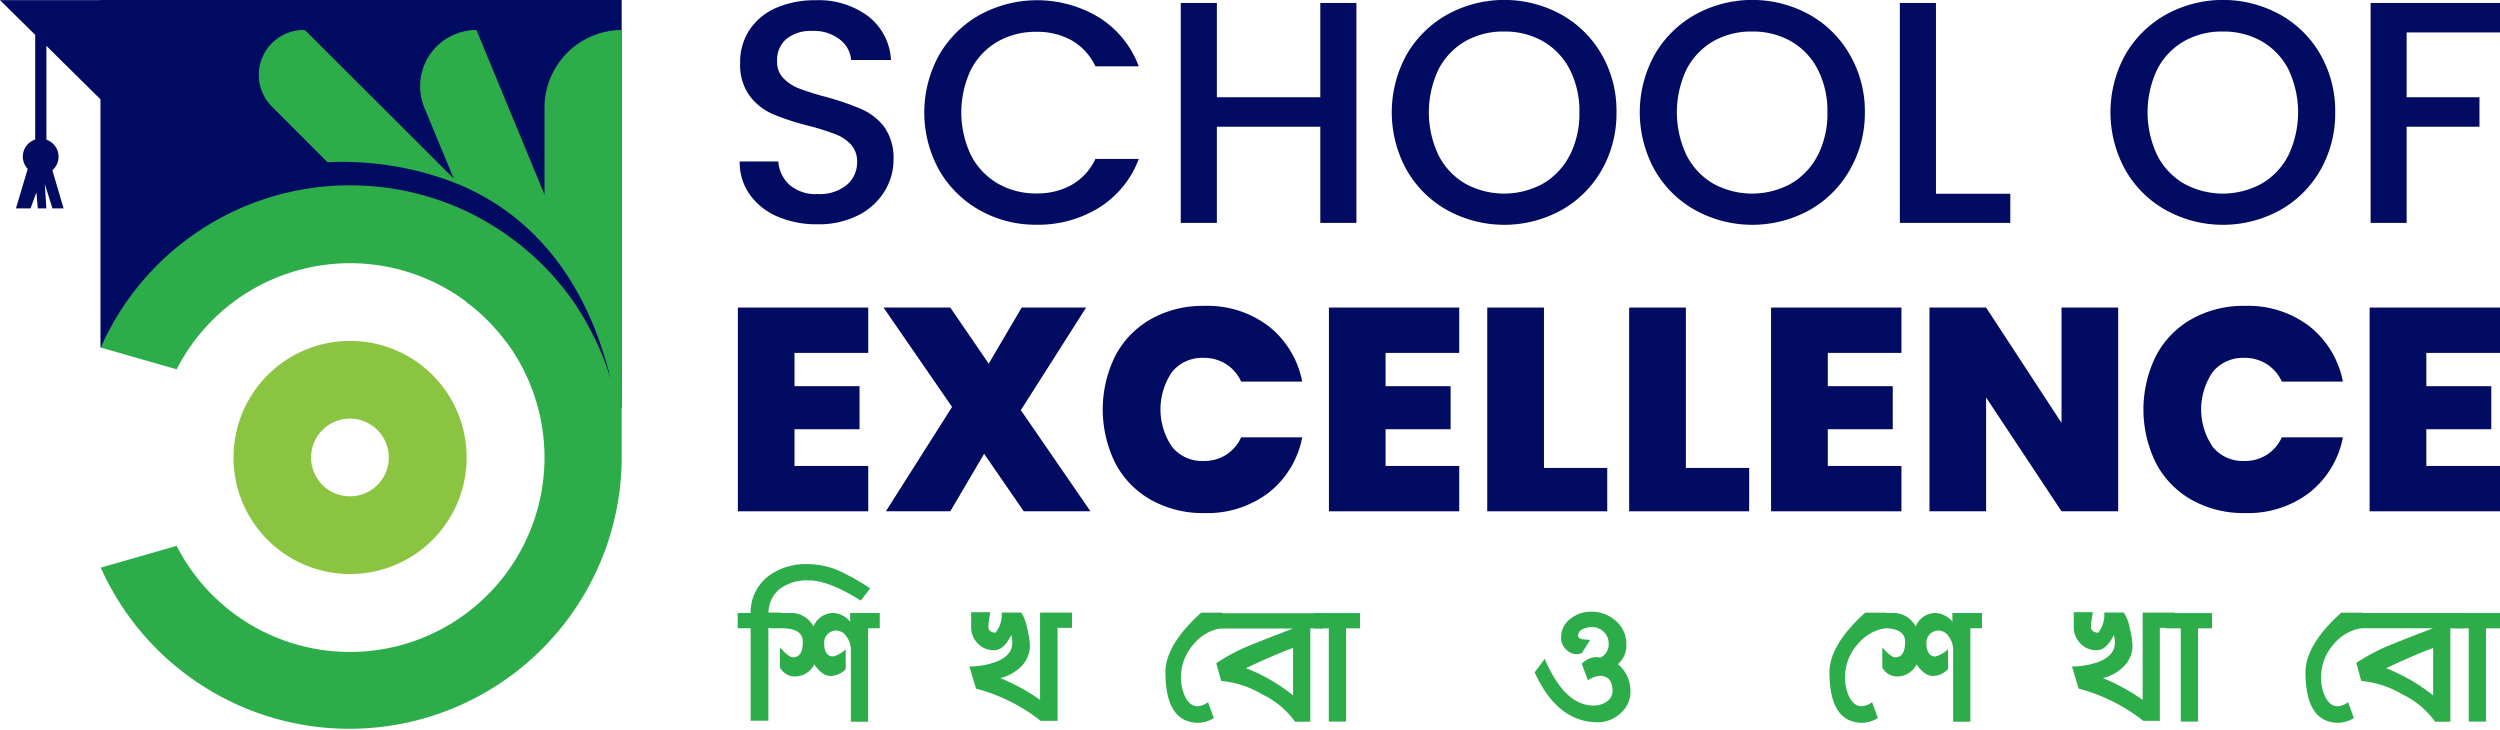 <svg id="Layer_1" data-name="Layer 1" xmlns="http://www.w3.org/2000/svg" viewBox="0 0 327.5 95.61"><defs><style>.cls-1{fill:#000b61;}.cls-2{fill:#2dad4a;}.cls-3{fill:#8ac441;}</style></defs><path class="cls-1" d="M809.82,492.14v0H796.67l4.61,4.55V510.4a2.35,2.35,0,0,0-1.62,2.23,2.38,2.38,0,0,0,.64,1.62l-1.54,5.17h1.91l.77-2.1.18,2.1h1.12l-.2-3.19,1,3.19H805l-1.47-5a2.35,2.35,0,0,0-.78-4V498.13l7.08,7v32.5l8.86-.12s5.76-12.69,23.54-15.14S871.63,542,871.63,542l6.48,3.6V492.12H809.82Z" transform="translate(-796.67 -492.12)"/><path class="cls-2" d="M872.26,532.4l-6.51,6.51a.49.49,0,0,1-.69,0l-2.28-2.29,0,0h0l-.54-.68c-.17-.21-.34-.41-.52-.61s-.37-.42-.56-.62c-.52-.55-1.06-1.09-1.63-1.6l-.54-.47c-.31-.26-.62-.52-1-.76,0,0,0,0,0,0h0l-15.38-15.38a35.71,35.71,0,0,1,15.32,3.47h0a35.88,35.88,0,0,1,6.82,4.28l3.25,3.25,2.45,2.44h0C871.06,530.68,871.68,531.53,872.26,532.4Z" transform="translate(-796.67 -492.12)"/><path class="cls-2" d="M868,506.24v11.37l-8.92-21.56a7.37,7.37,0,0,0-6.81,10.19l3.84,9.27L836.76,496.2a.49.49,0,0,0-.35-.15,5.88,5.88,0,0,0-4.15,10l6.89,6.9.42.42a41,41,0,0,1,16.77,2.73l.62.26a30.7,30.7,0,0,1,11,7.89c3.74,4.19,6.86,9.91,8.76,17.7,0-.09-.05-.18-.08-.26-.09-.31-.18-.61-.29-.9a2,2,0,0,0-.09-.26c-.11-.33-.23-.67-.35-1l-.12-.32c-.12-.32-.25-.63-.38-.94a2.44,2.44,0,0,1-.1-.24l-.48-1.06c-.18-.4-.38-.8-.58-1.19s-.41-.78-.62-1.17c-.42-.77-.89-1.52-1.36-2.26l0,0c-.57-.87-1.18-1.7-1.83-2.51h0l0,0a33.53,33.53,0,0,0-2.43-2.76h0a36.08,36.08,0,0,0-3.26-2.93l-.08-.06a36.08,36.08,0,0,0-6.75-4.22,35.65,35.65,0,0,0-15.34-3.47h-.06a35.65,35.65,0,0,0-32.65,21.25l9.94,2.85a25.51,25.51,0,0,1,38.19-8.67h0s0,0,0,0c.32.25.64.5.95.76s.37.31.54.47c.57.51,1.12,1.05,1.63,1.6.19.2.38.41.56.62s.34.4.52.61l.54.68h0A25.48,25.48,0,0,1,868,551.83v.44a25.49,25.49,0,0,1-48.19,11.36l-9.94,2.85A35.68,35.68,0,0,0,878,554.84c.07-.92.11-1.85.11-2.79v-56A10.18,10.18,0,0,0,868,506.24Z" transform="translate(-796.67 -492.12)"/><path class="cls-3" d="M842.52,536.78a15.27,15.27,0,1,0,15.28,15.27A15.26,15.26,0,0,0,842.52,536.78Zm-.3,20.35A5.09,5.09,0,1,1,847.6,552,5.08,5.08,0,0,1,842.22,557.13Z" transform="translate(-796.67 -492.12)"/><path class="cls-2" d="M909.43,570.8q-4.18-2.65-6.87-2.65a6,6,0,0,0-3.58,1,4,4,0,0,0-1.64,3.22H899v2h-1.67v12.17H895V574.42h-1.69v-2H895a6,6,0,0,1,2.31-4.82,8.26,8.26,0,0,1,5.24-1.58,10.31,10.31,0,0,1,4.18.94,28.79,28.79,0,0,1,3.93,2.24Z" transform="translate(-796.67 -492.12)"/><path class="cls-2" d="M910.39,574.43v12.24h-2.26V577.2a2.83,2.83,0,0,0-.53-1.63,1.64,1.64,0,0,0-1.39-.85,1.59,1.59,0,0,0-1.58,1.57c0,1.22.4,1.83,1.19,1.83a4,4,0,0,0,1.64-.94v2.58a2.72,2.72,0,0,1-2,.91c-.72,0-1.42-.5-2.12-1.51a2.85,2.85,0,0,1-2.49,1.58,2.24,2.24,0,0,1-2-1.16v-2.65c.76.87,1.33,1.3,1.71,1.3.85,0,1.28-.68,1.28-2.05,0-1.16-.92-1.75-2.76-1.76H897.5v-2h3.11a3.33,3.33,0,0,1,2.63,1.78,2.78,2.78,0,0,1,2.56-1.78,3.05,3.05,0,0,1,2.24,1.14v-1.14h3.88v2h-1.53Z" transform="translate(-796.67 -492.12)"/><path class="cls-2" d="M935.21,574.43v12.12H933a23.21,23.21,0,0,0-8.47-4.22l-.87-2.9a10.36,10.36,0,0,0,3.52-.62c1.4-.55,2.1-1.38,2.1-2.51a3.43,3.43,0,0,0-.14-1c-.64,1.34-1.39,2-2.26,2a2.84,2.84,0,0,1-2.12-.89,3,3,0,0,1-.87-2.15v-1.94h2.49c0,.14-.06.45-.14.94a6.81,6.81,0,0,0-.09,1c0,.44.31.69.94.75a3.81,3.81,0,0,0,.8-2.65h2.56a5.86,5.86,0,0,1,.8,2.15,10.7,10.7,0,0,1,.34,2.17,3.84,3.84,0,0,1-1.19,2.79,5.75,5.75,0,0,1-2.69,1.48,26.64,26.64,0,0,1,5.21,2.85V572.37h4.18v2h-1.93Z" transform="translate(-796.67 -492.12)"/><path class="cls-2" d="M951.38,580.85a5.83,5.83,0,0,0,.46,2.35q.61,1.44,1.74,1.44a2.79,2.79,0,0,0,1.35-.53l.75,2.08a4.18,4.18,0,0,1-2,.62q-4.33,0-4.34-6.62,0-3.59,4.68-7.81h2.79v2a6,6,0,0,0-3.86,2.23A6.44,6.44,0,0,0,951.38,580.85Z" transform="translate(-796.67 -492.12)"/><path class="cls-2" d="M968.32,574.43v12.24h-2a11.18,11.18,0,0,0-4.28-3.58,12.89,12.89,0,0,0-5.4-1.77L956,579a24.85,24.85,0,0,1,4.93-2.54q1.3-.55,5.12-2H955v-2h15v2ZM966.06,577q-2.19.78-6.17,2.65a23.4,23.4,0,0,1,6.17,3.56Z" transform="translate(-796.67 -492.12)"/><path class="cls-2" d="M973,574.43v12.22h-2.26V574.43h-2v-2h6.1v2Z" transform="translate(-796.67 -492.12)"/><path class="cls-2" d="M1006,586.74q-5.32,0-8.29-6.55l1.32-1.76c1.74,4.08,3.87,6.12,6.42,6.12a2.9,2.9,0,0,0,1.64-.48,1.64,1.64,0,0,0,.82-1.42c0-1.31-.56-2-1.69-2a3.27,3.27,0,0,0-1.53.59l-.81-2.17a2.81,2.81,0,0,1,1.92-.87,1.73,1.73,0,0,1,.5.07,1.87,1.87,0,0,0,1.1-1.87,2,2,0,0,0-.64-1.5,2.09,2.09,0,0,0-1.51-.63,2.89,2.89,0,0,0-1.16.23,1,1,0,0,0-.69.87c0,.23.14.38.43.46a7.21,7.21,0,0,0,1.16.11l-1.1,1.74a3.68,3.68,0,0,1-.59.14,2,2,0,0,1-1.5-.64,2.09,2.09,0,0,1-.63-1.51,3,3,0,0,1,1.26-2.51,4.21,4.21,0,0,1,2.72-.91,4.68,4.68,0,0,1,3.21,1.22,3.94,3.94,0,0,1,1.36,3.07,3.18,3.18,0,0,1-1.1,2.58,4.59,4.59,0,0,1,1.64,3.58,3.65,3.65,0,0,1-1.29,2.84A4.29,4.29,0,0,1,1006,586.74Z" transform="translate(-796.67 -492.12)"/><path class="cls-2" d="M1038.37,580.85a5.83,5.83,0,0,0,.46,2.35q.62,1.44,1.74,1.44a2.79,2.79,0,0,0,1.35-.53l.75,2.08a4.18,4.18,0,0,1-2,.62q-4.34,0-4.34-6.62,0-3.59,4.68-7.81h2.79v2a6,6,0,0,0-3.86,2.23A6.44,6.44,0,0,0,1038.37,580.85Z" transform="translate(-796.67 -492.12)"/><path class="cls-2" d="M1054.79,574.43v12.24h-2.26V577.2a2.76,2.76,0,0,0-.53-1.63,1.64,1.64,0,0,0-1.39-.85,1.59,1.59,0,0,0-1.58,1.57c0,1.22.4,1.83,1.19,1.83a4,4,0,0,0,1.64-.94v2.58a2.72,2.72,0,0,1-2,.91c-.72,0-1.42-.5-2.12-1.51a2.85,2.85,0,0,1-2.49,1.58,2.24,2.24,0,0,1-2-1.16v-2.65c.76.87,1.33,1.3,1.71,1.3.85,0,1.28-.68,1.28-2.05,0-1.16-.92-1.75-2.76-1.76h-1.56v-2H1045a3.33,3.33,0,0,1,2.63,1.78,2.78,2.78,0,0,1,2.56-1.78,3.05,3.05,0,0,1,2.24,1.14v-1.14h3.88v2h-1.53Z" transform="translate(-796.67 -492.12)"/><path class="cls-2" d="M1079.61,574.43v12.12h-2.17a23.21,23.21,0,0,0-8.47-4.22l-.87-2.9a10.36,10.36,0,0,0,3.52-.62c1.4-.55,2.1-1.38,2.1-2.51a3.43,3.43,0,0,0-.14-1c-.64,1.34-1.39,2-2.26,2a2.84,2.84,0,0,1-2.12-.89,3,3,0,0,1-.87-2.15v-1.94h2.49c0,.14-.06.45-.14.94a6.81,6.81,0,0,0-.09,1c0,.44.31.69.94.75a3.81,3.81,0,0,0,.8-2.65h2.56a5.86,5.86,0,0,1,.8,2.15,10.7,10.7,0,0,1,.34,2.17,3.84,3.84,0,0,1-1.19,2.79,5.75,5.75,0,0,1-2.69,1.48,26.64,26.64,0,0,1,5.21,2.85V572.37h4.18v2h-1.93Z" transform="translate(-796.67 -492.12)"/><path class="cls-2" d="M1084.61,574.43v12.22h-2.26V574.43h-2v-2h6.1v2Z" transform="translate(-796.67 -492.12)"/><path class="cls-2" d="M1100.73,580.85a5.83,5.83,0,0,0,.46,2.35q.61,1.44,1.74,1.44a2.79,2.79,0,0,0,1.35-.53l.75,2.08a4.18,4.18,0,0,1-2,.62q-4.33,0-4.34-6.62,0-3.59,4.68-7.81h2.79v2a6,6,0,0,0-3.86,2.23A6.46,6.46,0,0,0,1100.73,580.85Z" transform="translate(-796.67 -492.12)"/><path class="cls-2" d="M1117.67,574.43v12.24h-2a11.18,11.18,0,0,0-4.28-3.58,12.89,12.89,0,0,0-5.4-1.77l-.64-2.36a24.85,24.85,0,0,1,4.93-2.54q1.31-.55,5.12-2h-11.1v-2h15v2Zm-2.26,2.58q-2.19.78-6.17,2.65a23.4,23.4,0,0,1,6.17,3.56Z" transform="translate(-796.67 -492.12)"/><path class="cls-2" d="M1122.33,574.43v12.22h-2.26V574.43h-2v-2h6.1v2Z" transform="translate(-796.67 -492.12)"/><path class="cls-1" d="M909.39,506.36a35.58,35.58,0,0,0-4.66-1.58,32.77,32.77,0,0,1-3.4-1.08,5.64,5.64,0,0,1-2.05-1.35,3,3,0,0,1-.81-2.18,3.61,3.61,0,0,1,1.28-3,5.13,5.13,0,0,1,3.32-1,5.52,5.52,0,0,1,3.61,1.12,3.78,3.78,0,0,1,1.49,2.69h5.22a7.73,7.73,0,0,0-3-5.74,10.83,10.83,0,0,0-6.86-2.09,12.7,12.7,0,0,0-5.18,1,8,8,0,0,0-3.48,2.86,7.63,7.63,0,0,0-1.24,4.35,6.88,6.88,0,0,0,1.24,4.31,7.55,7.55,0,0,0,3,2.38,31.83,31.83,0,0,0,4.58,1.51,32.75,32.75,0,0,1,3.5,1.08A5.6,5.6,0,0,1,908.1,511a3.3,3.3,0,0,1,.85,2.36,3.86,3.86,0,0,1-1.37,3,5.62,5.62,0,0,1-3.81,1.18,5.23,5.23,0,0,1-3.67-1.2,4.55,4.55,0,0,1-1.47-3.07h-5.06a7.26,7.26,0,0,0,1.33,4.35,8.58,8.58,0,0,0,3.65,2.88,12.86,12.86,0,0,0,5.22,1,11.35,11.35,0,0,0,5.33-1.18,8.52,8.52,0,0,0,3.44-3.13,7.84,7.84,0,0,0,1.18-4.14,7,7,0,0,0-1.26-4.37A7.72,7.72,0,0,0,909.39,506.36Z" transform="translate(-796.67 -492.12)"/><path class="cls-1" d="M927.36,497.57a10,10,0,0,1,5.1-1.28,9.19,9.19,0,0,1,4.6,1.12,7.64,7.64,0,0,1,3.11,3.4h5.68a12.85,12.85,0,0,0-5.2-6.4,15.69,15.69,0,0,0-15.58-.37,14.09,14.09,0,0,0-5.35,5.24,15.57,15.57,0,0,0,0,15.16,14,14,0,0,0,5.33,5.24,14.86,14.86,0,0,0,7.42,1.88,15.13,15.13,0,0,0,8.18-2.24,12.76,12.76,0,0,0,5.2-6.38h-5.68a7.64,7.64,0,0,1-3.11,3.4,9.19,9.19,0,0,1-4.6,1.12,9.93,9.93,0,0,1-5.1-1.31,9.09,9.09,0,0,1-3.5-3.71,13.05,13.05,0,0,1,0-11.19A9,9,0,0,1,927.36,497.57Z" transform="translate(-796.67 -492.12)"/><polygon class="cls-1" points="172.96 12.74 159.41 12.74 159.41 0.39 154.68 0.39 154.68 29.2 159.41 29.2 159.41 16.6 172.96 16.6 172.96 29.2 177.69 29.2 177.69 0.39 172.96 0.39 172.96 12.74"/><path class="cls-1" d="M1001.15,494a15.51,15.51,0,0,0-14.84,0,14.09,14.09,0,0,0-5.35,5.24,15.61,15.61,0,0,0,0,15.18,13.86,13.86,0,0,0,5.35,5.26,15.51,15.51,0,0,0,14.84,0,13.88,13.88,0,0,0,5.33-5.26,14.93,14.93,0,0,0,1.95-7.6,14.78,14.78,0,0,0-1.95-7.58A13.9,13.9,0,0,0,1001.15,494Zm1.16,18.44a9,9,0,0,1-3.5,3.73,10.58,10.58,0,0,1-10.2,0,9,9,0,0,1-3.5-3.73,13.12,13.12,0,0,1,0-11.22,9,9,0,0,1,3.5-3.69,10,10,0,0,1,5.1-1.28,10.11,10.11,0,0,1,5.1,1.28,9,9,0,0,1,3.5,3.69,11.89,11.89,0,0,1,1.26,5.6A12,12,0,0,1,1002.31,512.47Z" transform="translate(-796.67 -492.12)"/><path class="cls-1" d="M1033.64,494a15.51,15.51,0,0,0-14.84,0,14.09,14.09,0,0,0-5.35,5.24,15.61,15.61,0,0,0,0,15.18,13.86,13.86,0,0,0,5.35,5.26,15.51,15.51,0,0,0,14.84,0,13.88,13.88,0,0,0,5.33-5.26,14.93,14.93,0,0,0,2-7.6,14.78,14.78,0,0,0-2-7.58A13.9,13.9,0,0,0,1033.64,494Zm1.16,18.44a9,9,0,0,1-3.5,3.73,10.58,10.58,0,0,1-10.2,0,9,9,0,0,1-3.5-3.73,13.12,13.12,0,0,1,0-11.22,9,9,0,0,1,3.5-3.69,10,10,0,0,1,5.1-1.28,10.11,10.11,0,0,1,5.1,1.28,9,9,0,0,1,3.5,3.69,11.89,11.89,0,0,1,1.26,5.6A12,12,0,0,1,1034.8,512.47Z" transform="translate(-796.67 -492.12)"/><polygon class="cls-1" points="253.61 0.39 248.88 0.39 248.88 29.2 263.35 29.2 263.35 25.38 253.61 25.38 253.61 0.39"/><path class="cls-1" d="M1095.3,494a15.51,15.51,0,0,0-14.84,0,14.09,14.09,0,0,0-5.35,5.24,15.61,15.61,0,0,0,0,15.18,13.86,13.86,0,0,0,5.35,5.26,15.51,15.51,0,0,0,14.84,0,13.88,13.88,0,0,0,5.33-5.26,14.93,14.93,0,0,0,1.95-7.6,14.78,14.78,0,0,0-1.95-7.58A13.76,13.76,0,0,0,1095.3,494Zm1.16,18.44a9,9,0,0,1-3.5,3.73,10.58,10.58,0,0,1-10.2,0,9,9,0,0,1-3.5-3.73,13.12,13.12,0,0,1,0-11.22,9,9,0,0,1,3.5-3.69,10,10,0,0,1,5.1-1.28,10.11,10.11,0,0,1,5.1,1.28,9,9,0,0,1,3.5,3.69,13.12,13.12,0,0,1,0,11.22Z" transform="translate(-796.67 -492.12)"/><polygon class="cls-1" points="327.5 4.25 327.5 0.39 310.55 0.39 310.55 29.2 315.27 29.2 315.27 16.6 324.81 16.6 324.81 12.74 315.27 12.74 315.27 4.25 327.5 4.25"/><polygon class="cls-1" points="96.66 66.98 113.74 66.98 113.74 61.04 104.08 61.04 104.08 56.23 112.6 56.23 112.6 50.59 104.08 50.59 104.08 46.23 113.74 46.23 113.74 40.29 96.66 40.29 96.66 66.98"/><polygon class="cls-1" points="142.28 40.29 133.84 40.29 129.52 47.64 124.49 40.29 115.74 40.29 124.72 53.31 116.05 66.98 124.49 66.98 128.92 59.45 134.11 66.98 142.85 66.98 133.73 53.73 142.28 40.29"/><path class="cls-1" d="M954.33,539a5.38,5.38,0,0,1,2.93.8,5.33,5.33,0,0,1,2,2.31h8a12.14,12.14,0,0,0-4.39-7.25,13.2,13.2,0,0,0-8.41-2.67,13.83,13.83,0,0,0-7,1.72,11.84,11.84,0,0,0-4.68,4.81,15.84,15.84,0,0,0,0,14.08,11.84,11.84,0,0,0,4.68,4.81,13.83,13.83,0,0,0,7,1.72,13.24,13.24,0,0,0,8.41-2.67,12.1,12.1,0,0,0,4.39-7.25h-8a5.33,5.33,0,0,1-2,2.31,5.4,5.4,0,0,1-2.93.79,5.06,5.06,0,0,1-4.11-1.84,8.68,8.68,0,0,1,0-9.84A5.08,5.08,0,0,1,954.33,539Z" transform="translate(-796.67 -492.12)"/><polygon class="cls-1" points="174.09 66.98 191.16 66.98 191.16 61.04 181.51 61.04 181.51 56.23 190.03 56.23 190.03 50.59 181.51 50.59 181.51 46.23 191.16 46.23 191.16 40.29 174.09 40.29 174.09 66.98"/><polygon class="cls-1" points="202.26 40.29 194.83 40.29 194.83 66.98 210.55 66.98 210.55 61.3 202.26 61.3 202.26 40.29"/><polygon class="cls-1" points="220.85 40.29 213.42 40.29 213.42 66.98 229.14 66.98 229.14 61.3 220.85 61.3 220.85 40.29"/><polygon class="cls-1" points="232.01 66.98 249.09 66.98 249.09 61.04 239.44 61.04 239.44 56.23 247.95 56.23 247.95 50.59 239.44 50.59 239.44 46.23 249.09 46.23 249.09 40.29 232.01 40.29 232.01 66.98"/><polygon class="cls-1" points="270.06 55.4 260.18 40.29 252.76 40.29 252.76 66.98 260.18 66.98 260.18 52.07 270.06 66.98 277.48 66.98 277.48 40.29 270.06 40.29 270.06 55.4"/><path class="cls-1" d="M1090.66,539a5.38,5.38,0,0,1,2.93.8,5.33,5.33,0,0,1,2,2.31h8a12.14,12.14,0,0,0-4.39-7.25,13.2,13.2,0,0,0-8.41-2.67,13.83,13.83,0,0,0-7,1.72,11.84,11.84,0,0,0-4.68,4.81,15.84,15.84,0,0,0,0,14.08,11.84,11.84,0,0,0,4.68,4.81,13.83,13.83,0,0,0,7,1.72,13.24,13.24,0,0,0,8.41-2.67,12.1,12.1,0,0,0,4.39-7.25h-8a5.33,5.33,0,0,1-2,2.31,5.4,5.4,0,0,1-2.93.79,5.06,5.06,0,0,1-4.11-1.84,8.68,8.68,0,0,1,0-9.84A5.11,5.11,0,0,1,1090.66,539Z" transform="translate(-796.67 -492.12)"/><polygon class="cls-1" points="327.5 46.23 327.5 40.29 310.42 40.29 310.42 66.98 327.5 66.98 327.5 61.04 317.85 61.04 317.85 56.23 326.36 56.23 326.36 50.59 317.85 50.59 317.85 46.23 327.5 46.23"/></svg>